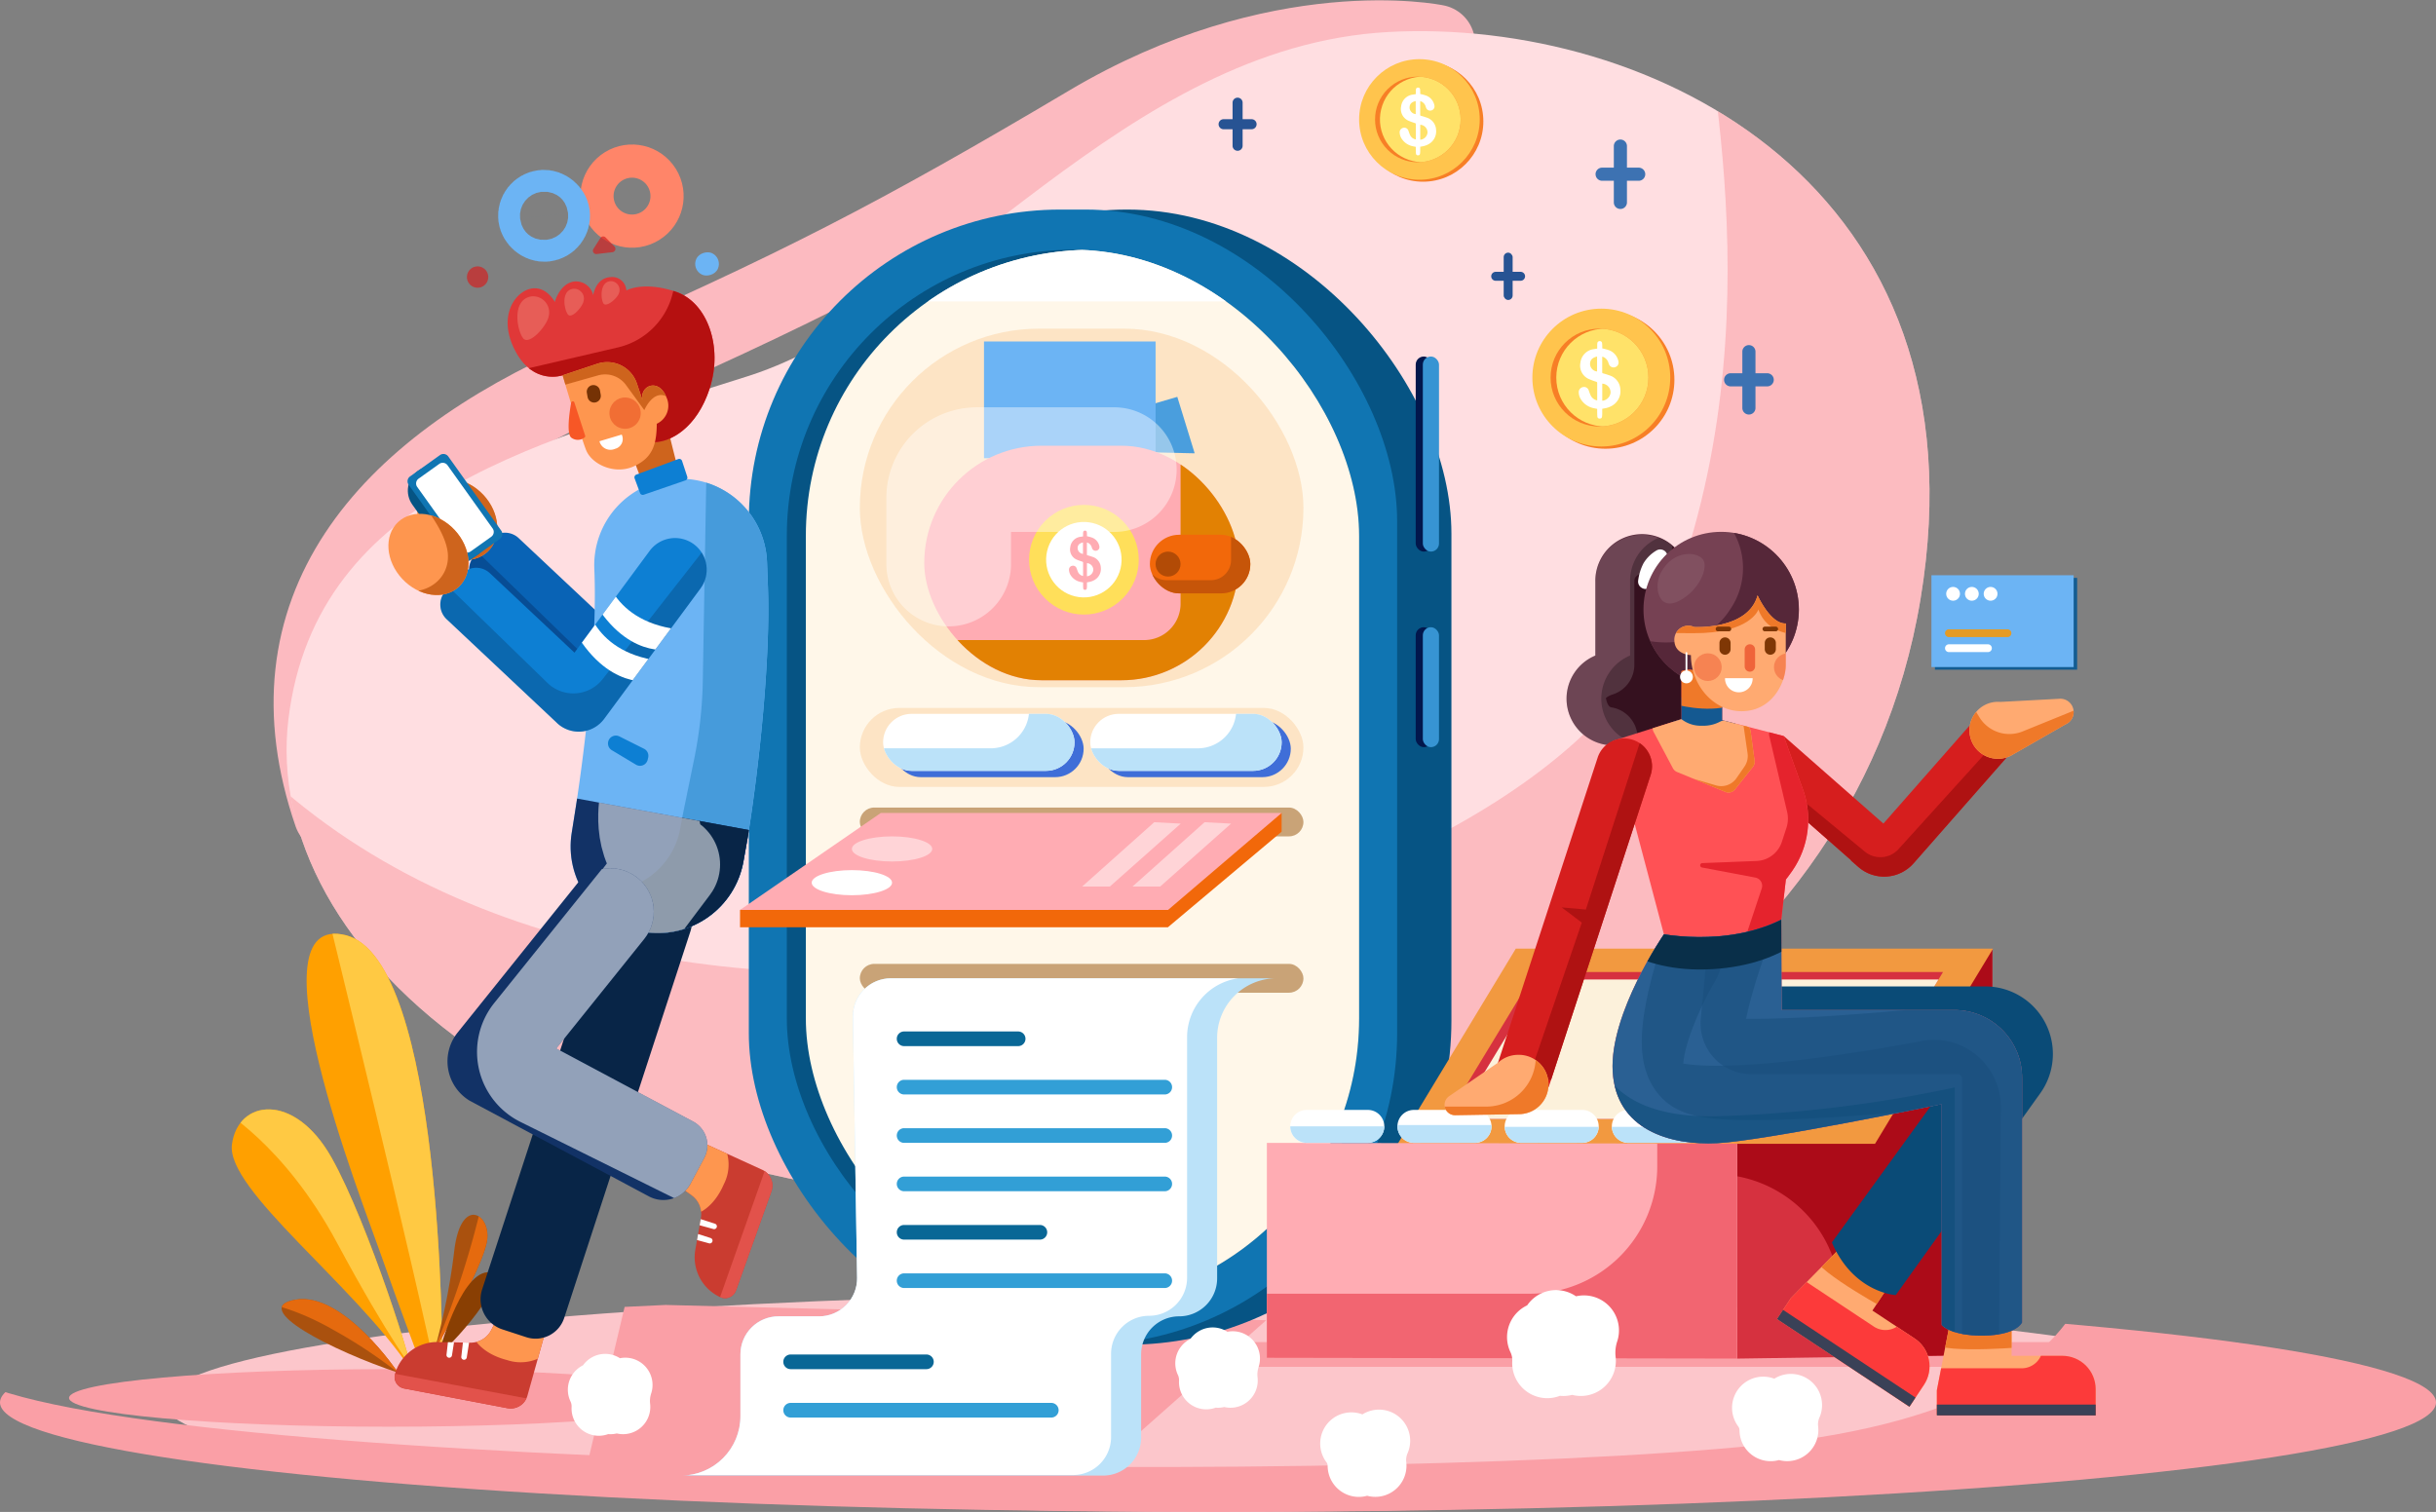 <svg xmlns="http://www.w3.org/2000/svg" width="312.713" height="194.126"><rect width="100%" height="100%" fill="#808080" stroke="none"/><defs><clipPath id="a"><path d="M1004.8 510.886c38.046-.97 93.473-24.884 102.255-78s-34.5-74.652-68.376-72.77-56.669 35.965-81.971 44.125-55.623 14.637-59.176 44.125 33.453 64.402 107.268 62.52z" transform="translate(-897.299 -360.005)" fill="#fcf1db"/></clipPath><clipPath id="b"><ellipse cx="156.356" cy="14.056" rx="156.356" ry="14.056" fill="#fcc6cb"/></clipPath><clipPath id="c"><path d="M947.19 1877.135s.122-50.944-12.378-54.086 1.961 33.747 4.412 40.731 5.637 15.441 5.637 15.441z" transform="translate(-929.788 -1822.859)" fill="#ffa000"/></clipPath><clipPath id="d"><path d="M1136.82 2295.833a84.536 84.536 0 002.549-12.8c.827-7.031 4.641-4.825 4.228-1.426s-6.777 14.226-6.777 14.226z" transform="translate(-1136.82 -2278.405)" fill="#aa510e"/></clipPath><clipPath id="e"><path d="M831.347 2140.9c.951 1.421-5.331-18.643-10.11-27.106s-12.041-7.438-12.776-1.655 15.628 17.919 22.886 28.761z" transform="translate(-808.438 -2107.626)" fill="#ffa000"/></clipPath><clipPath id="f"><path d="M904.207 2424.463s-6.985-10.416-13.143-9.375 4.779 6.588 13.143 9.375z" transform="translate(-889.262 -2415.016)" fill="#aa510e"/></clipPath><clipPath id="g"><rect width="73.468" height="135.434" rx="36.734" fill="#065484"/></clipPath><clipPath id="h"><rect width="73.468" height="135.434" rx="36.734" fill="#fff7e9"/></clipPath><clipPath id="i"><rect width="24.57" height="7.319" rx="3.659" fill="#fff"/></clipPath><clipPath id="j"><path d="M1605.242 1895.08h-41.883a4.879 4.879 0 00-4.878 4.957l.538 33.487a4.879 4.879 0 01-4.879 4.958h-5.218a4.879 4.879 0 00-4.879 4.88v7.934a7.633 7.633 0 01-7.633 7.633h54.19a4.88 4.88 0 004.88-4.88v-10.687a4.879 4.879 0 014.88-4.88 4.879 4.879 0 004.878-4.878v-30.892a7.632 7.632 0 017.633-7.632z" transform="translate(-1536.41 -1895.08)" fill="#bbe2f9"/></clipPath><clipPath id="k"><rect width="40.359" height="30.112" rx="15.056" fill="#ffacb3"/></clipPath><clipPath id="l"><rect width="12.895" height="7.528" rx="3.764" fill="#f2680a"/></clipPath><clipPath id="m"><path d="M3247.36 1872.114l.906-.523 31.889-24.551v52.153l-32.76.482-.035-1.388z" transform="translate(-3247.36 -1847.04)" fill="#d6313f"/></clipPath><clipPath id="n"><path d="M2828.084 1903.822H2775.7l11.449-18.872h52.385z" transform="translate(-2775.7 -1884.95)" fill="#d6313f"/></clipPath><clipPath id="o"><path d="M2546.174 2189.427l-60.364-.1v-27.6l60.364.1z" transform="translate(-2485.81 -2161.72)" fill="#ffacb3"/></clipPath><clipPath id="p"><circle cx="6.282" cy="6.282" r="6.282" fill="#f77f26"/></clipPath><clipPath id="q"><circle cx="5.495" cy="5.495" r="5.495" transform="rotate(-45 9.382 3.886)" fill="#f77f26"/></clipPath><clipPath id="r"><path d="M1263.24 771.387l-.65-.187s-3.693 1.306-6.034-3.056-.19-7.54 1.856-8.042 3.181 1.679 3.181 1.679.627-2.4 2.535-2.63a2.259 2.259 0 012.388 1.762s.317-2.231 2.247-2.319a1.806 1.806 0 012.007 1.717s2.1-1.241 6.286.133 6.116 7.175 4.427 12.407-5.124 6.892-7.032 6.929z" transform="translate(-1255.537 -758.591)" fill="#e03838"/></clipPath><clipPath id="s"><path d="M1344.57 898.138s2.274 7.712 3.01 9.585 3.683 3.2 6.1 2.117 2.959-2.757 2.981-5.48a2.551 2.551 0 001.226-3.429c-.963-2.468-3.406-1.505-3.078.36l-.7-2.1a4.019 4.019 0 00-5.078-2.539z" transform="translate(-1344.57 -896.45)" fill="#fe964f"/></clipPath><clipPath id="t"><path d="M1085.881 2436.16l-1.133 2.271a2.979 2.979 0 01-2.726 1.649l-4.108-.084a5.634 5.634 0 00-5.532 4.086 1.5 1.5 0 001.16 1.882l13.269 2.528a2.228 2.228 0 002.561-1.584l2.427-8.655z" transform="translate(-1072.325 -2436.16)" fill="#ca3c30"/></clipPath><clipPath id="u"><path d="M1225.656 1125.5a4.056 4.056 0 00-5.672.852l-9.652 13.071-10.853-10.2a2.581 2.581 0 00-3.644.113l-2.021 2.15a2.579 2.579 0 00.113 3.644l14.046 13.207a4.034 4.034 0 00.5.437 4.055 4.055 0 005.672-.853l12.367-16.744a4.055 4.055 0 00-.856-5.672z" transform="translate(-1193.115 -1124.71)" fill="#0963b5"/></clipPath><clipPath id="v"><ellipse cx="4.6" cy="5.697" rx="4.6" ry="5.697" transform="rotate(-43.06 7.962 3.141)" fill="#fe964f"/></clipPath><clipPath id="w"><path d="M1380.274 1131.372c1.465-9.156 2.915-22.847 2.569-32.113l-.119-3.186a11.1 11.1 0 00-11.566-10.606 11.1 11.1 0 00-10.6 11.566v.006c.427 9.849-1.273 24.092-2.891 33.817a11.1 11.1 0 009.125 12.768 11.167 11.167 0 0012.907-9.031z" transform="translate(-1357.51 -1085.457)" fill="#6cb4f4"/></clipPath><clipPath id="x"><path d="M1336.985 1600.75l27.811 5.095s-11.933 18.117-19.142 16.758-9.924-12.86-9.924-12.86z" transform="translate(-1335.73 -1600.75)" fill="#123266"/></clipPath><clipPath id="y"><path d="M1178.977 1182.324a4.056 4.056 0 00-5.672.852l-9.651 13.071-10.853-10.2a2.581 2.581 0 00-3.644.113l-2.026 2.146a2.581 2.581 0 00.113 3.644l14.048 13.21a4.084 4.084 0 00.5.437 4.055 4.055 0 005.672-.853l12.365-16.744a4.055 4.055 0 00-.852-5.676z" transform="translate(-1146.433 -1181.531)" fill="#0d7fd3"/></clipPath><clipPath id="z"><path d="M1527.31 2163.849l2.07 1.47a2.977 2.977 0 011.208 2.948l-.713 4.045a5.635 5.635 0 003.184 6.1 1.5 1.5 0 002.038-.855l4.545-12.72a2.226 2.226 0 00-1.172-2.773l-8.177-3.733z" transform="translate(-1527.31 -2158.33)" fill="#ca3c30"/></clipPath><clipPath id="A"><path d="M1189.61 1749.323l-17.576-9.384 11.291-14.062a5.577 5.577 0 00-.857-7.843 5.576 5.576 0 00-7.843.857l-15.289 19.044a5.907 5.907 0 001.6 8.72l22.99 12.274a3.939 3.939 0 005.329-1.619l1.771-3.317a3.453 3.453 0 00-1.416-4.67z" transform="translate(-1158.071 -1716.805)" fill="#123266"/></clipPath><clipPath id="B"><path d="M2533.715 2112.6h-7.843a2.114 2.114 0 01-2.113-2.114 2.113 2.113 0 012.113-2.113h7.843a2.113 2.113 0 012.113 2.109 2.114 2.114 0 01-2.113 2.117z" transform="translate(-2523.76 -2108.37)" fill="#fff"/></clipPath><clipPath id="C"><path d="M2707.39 2112.6h-7.847a2.114 2.114 0 01-2.113-2.114 2.113 2.113 0 012.113-2.113h7.847a2.113 2.113 0 012.113 2.113 2.114 2.114 0 01-2.113 2.114z" transform="translate(-2697.43 -2108.37)" fill="#fff"/></clipPath><clipPath id="D"><path d="M2881.156 2112.6h-7.843a2.114 2.114 0 01-2.113-2.114 2.113 2.113 0 012.113-2.113h7.843a2.114 2.114 0 012.114 2.113 2.115 2.115 0 01-2.114 2.114z" transform="translate(-2871.2 -2108.37)" fill="#fff"/></clipPath><clipPath id="E"><path d="M3054.83 2112.6h-7.847a2.114 2.114 0 01-2.113-2.114 2.113 2.113 0 012.113-2.113h7.847a2.113 2.113 0 012.113 2.113 2.114 2.114 0 01-2.113 2.114z" transform="translate(-3044.87 -2108.37)" fill="#fff"/></clipPath><clipPath id="F"><path d="M2987.124 1191.711v-9.517a5.994 5.994 0 10-11.989 0v9.517a6 6 0 00-3.695 5.536 6 6 0 006 5.995h7.388a5.994 5.994 0 005.994-5.995 6 6 0 00-3.694-5.537z" transform="translate(-2971.44 -1176.2)" fill="#562739"/></clipPath><clipPath id="G"><circle cx="9.974" cy="9.974" r="9.974" fill="#764153"/></clipPath><clipPath id="H"><path d="M3299.547 1484l-11.159 12.7-12.766-11.22-4.142 4.712 12.766 11.22-.023.026.936.822a5.029 5.029 0 007.1-.457l12-13.657z" transform="translate(-3271.48 -1484)" fill="#d61e1e"/></clipPath><clipPath id="I"><path d="M3320.658 2331.9l-6.349 6.456-1.78 2.687 17 11.259 1.865-2.815a4.284 4.284 0 00-1.2-5.941l-5.42-3.59 2.156-3.254z" transform="translate(-3312.53 -2331.9)" fill="#ffaa71"/></clipPath><clipPath id="J"><path d="M3573.255 2450.73l-1.726 8.887v3.223h20.388v-3.375a4.284 4.284 0 00-4.284-4.284h-6.509v-3.9z" transform="translate(-3571.53 -2450.73)" fill="#ffaa71"/></clipPath><clipPath id="K"><path d="M3054.856 1395.161v6.157l-8.829 2.794 6.575 24.833s-7 10.14-6.575 17.616 7.367 9.514 13.435 9.2 28.805-5.018 28.805-5.018v28.357s1.115 1.426 5.4 1.359 4.912-1.672 4.912-1.672v-31.419a8.7 8.7 0 00-8.7-8.7h-22.163l-.052-11.605.593-5.158s.348-.428.833-1.129a11.514 11.514 0 001.355-10.443l-2.466-6.848-7.894-2.038v-3.242s-2.412-4.153-5.229-3.044z" transform="translate(-3046.009 -1394.973)" fill="#ff5155"/></clipPath><clipPath id="L"><path d="M3114.636 1471.683l.026.021.034.03a4.011 4.011 0 002.623.829 4.516 4.516 0 002.3-.512 1.049 1.049 0 01.724-.118l2.376.468a1.054 1.054 0 01.842.894l.507 3.756a1.058 1.058 0 01-.219.8l-2.3 2.894a1.054 1.054 0 01-1.228.317l-6.209-2.558a1.058 1.058 0 01-.53-.481l-2.478-4.668a1.055 1.055 0 01.732-1.531l1.914-.368a1.056 1.056 0 01.886.227z" transform="translate(-3110.982 -1471.433)" fill="#ffaa71"/></clipPath><clipPath id="M"><path d="M2979.183 1800.259l2.419 1.15s9.535 2.684 17.69-1.359c5.262 3.555 41.09 14.443 41.09 14.443l-.09 44.947-26.726 2.652-22.689-21.213s-15.317-7.267-16.363-7.843-7.808-22.736 4.669-32.777z" transform="translate(-2971.749 -1800.05)" fill="#3f76ae"/></clipPath><clipPath id="N"><path d="M2863.392 1551.089l-6.379-2.083a.223.223 0 01-.143-.281l13.058-39.983a3.578 3.578 0 014.515-2.29 3.578 3.578 0 012.291 4.516l-13.058 39.983a.223.223 0 01-.284.139z" transform="translate(-2856.859 -1506.273)" fill="#d61e1e"/></clipPath><clipPath id="O"><path d="M3635.936 1441.966l-7.623.407a3.27 3.27 0 00-.317-.015 3.658 3.658 0 101.655 6.92l.019-.01c.1-.05.192-.1.284-.163l6.711-3.848a1.714 1.714 0 00-.729-3.293z" transform="translate(-3624.337 -1441.963)" fill="#ffaa71"/></clipPath><clipPath id="P"><path d="M3160.511 1278.026v5.371c0 2.139-1.69 5.9-5.675 5.9-3.625 0-6.5-3.382-6.5-7.209 0 0-2.011-.022-2.121-1.79a1.792 1.792 0 012.541-1.812s6.94.4 8.135-4.067c0 .004 1.67 3.717 3.62 3.607z" transform="translate(-3146.213 -1274.42)" fill="#ffaa71"/></clipPath><clipPath id="Q"><path d="M2783.3 2019.136a3.8 3.8 0 00-2.656.993l-6.3 4.319a1.339 1.339 0 00-.581 1.1 1.338 1.338 0 001.36 1.338l8.084-.135a3.81 3.81 0 10.091-7.619z" transform="translate(-2773.76 -2019.135)" fill="#ffaa71"/></clipPath></defs><g transform="translate(-82.374 -61.602)"><path d="M266.729 67.2s-20.14-4.176-44.606 10.354-37.7 21.331-64.123 32.882-41.914 29.621-32.951 55.648" fill="none" stroke="#fcbac0" stroke-linecap="round" stroke-linejoin="round" stroke-width="10"/><path d="M226.663 216.485c38.046-.97 93.473-24.884 102.255-78s-34.5-74.652-68.376-72.77-56.669 35.965-81.971 44.125-55.623 14.637-59.176 44.125 33.453 64.402 107.268 62.52z" fill="#ffdee1"/><g transform="translate(119.163 65.604)" clip-path="url(#a)"><path d="M181.722-7.307c-.279 9.019 10.735 47.675-6.2 85.484S40.364 146.693-8.986 88.839l-5.855 35.886 92.566 60.725s86.463-.079 90.492-8.4 23.474-19.318 33.859-31.9 22.621-44.07 22.621-44.07 4.982-30.321 4.7-42.54 1.255-17.448-6.622-29.613-41.053-36.234-41.053-36.234z" fill="#fa9fa6" opacity=".56"/></g><ellipse cx="135.287" cy="14.056" rx="135.287" ry="14.056" transform="translate(103.443 227.614)" fill="#fcc6cb"/><g transform="translate(82.374 227.614)" clip-path="url(#b)" fill="#fa9fa6"><path d="M267.652-16.969s14.571 30.753-41.7 36.49-216.365 2.81-230.7-9.319l-2.18 13.242 229.271 18.959s99.666-15.335 102.677-16.729 8.264-11.989 7.513-13.522-64.881-29.121-64.881-29.121z"/><path d="M154.986 6.308h128.297v3.177H154.986z"/><path d="M80.276 1.404l-5.071 21.343 65.457.14 21.882-19.39z"/><ellipse cx="41.059" cy="3.696" rx="41.059" ry="3.696" transform="translate(8.865 9.779)"/></g><path d="M139.138 235.765s.122-50.944-12.378-54.086 1.961 33.747 4.412 40.731 5.637 15.441 5.637 15.441z" fill="#ffa000"/><g transform="translate(121.736 181.489)" clip-path="url(#c)"><path d="M2.23-4.444s11.747 47.852 14.7 62.476l9.719.871-12.19-61.156z" fill="#ffc943"/></g><path d="M138.137 235.004a84.536 84.536 0 002.549-12.8c.827-7.031 4.641-4.825 4.228-1.426s-6.777 14.226-6.777 14.226z" fill="#aa510e"/><g transform="translate(138.137 217.576)" clip-path="url(#d)"><path d="M6.213-1.97A113.489 113.489 0 01.168 16.837l1.532.591 7.475-16.4z" fill="#e56a0e"/></g><path d="M138.663 235.533s2.682-10.324 6.281-10.585-3.478 8.471-6.281 10.585z" fill="#893f03"/><path d="M135.032 237.322c.951 1.421-5.331-18.643-10.11-27.106s-12.041-7.438-12.776-1.655 15.628 17.919 22.886 28.761z" fill="#ffa000"/><g transform="translate(112.123 204.047)" clip-path="url(#e)"><path d="M-1.484-.116s8.151 4.5 14.982 17.21 10.074 16.7 10.074 16.7l-.569-8.046s-7.148-16.24-7.889-18.474-2.193-8.382-2.193-8.382S6.509-3.95 5.59-3.858-1.484-.116-1.484-.116z" fill="#ffc943"/></g><path d="M133.471 237.846s-6.985-10.416-13.143-9.375 4.779 6.588 13.143 9.375z" fill="#aa510e"/><g transform="translate(118.526 228.398)" clip-path="url(#f)"><path d="M-2.464.477S1.243.845 6.725 4a62.094 62.094 0 018.217 5.453l1.659.2-6.353-7.367-7.9-4.1z" fill="#e56a0e"/></g><rect width="83.226" height="145.75" rx="41.613" transform="translate(185.47 88.509)" fill="#065484"/><rect width="83.226" height="145.75" rx="40" transform="translate(178.5 88.509)" fill="#1075b2"/><rect width="73.468" height="135.434" rx="36.734" transform="translate(183.379 93.667)" fill="#065484"/><g transform="translate(183.379 93.667)" clip-path="url(#g)"><rect width="73.468" height="135.434" rx="36.734" transform="translate(2.443)" fill="#fff7e9"/><g transform="translate(2.443)" clip-path="url(#h)"><path fill="#fff" d="M-4.818-4.315h80.722V6.636H-4.818z"/><rect width="56.948" height="46.035" rx="23.017" fill="#fcd6a9" transform="translate(6.929 10.131)" opacity=".56"/><rect width="56.948" height="10.142" rx="5.071" fill="#fcd6a9" transform="translate(6.929 58.83)" opacity=".56"/><rect width="56.948" height="3.702" rx="1.851" fill="#a0621f" transform="translate(6.929 71.619)" opacity=".56"/><rect width="56.948" height="3.702" rx="1.851" fill="#a0621f" transform="translate(6.929 91.691)" opacity=".56"/></g></g><rect width="24.57" height="7.319" rx="3.659" transform="translate(196.912 154.066)" fill="#3f6ed8"/><rect width="24.57" height="7.319" rx="3.659" transform="translate(223.504 154.066)" fill="#3f6ed8"/><rect width="24.57" height="7.319" rx="3.659" transform="translate(195.739 153.255)" fill="#fff"/><g transform="translate(195.739 153.255)" clip-path="url(#i)"><path d="M18.749-.506a4.933 4.933 0 01-4.933 4.93h-14.2v5.018H27.3V-.509z" fill="#bbe2f9"/></g><rect width="24.57" height="7.319" rx="3.659" transform="translate(222.331 153.255)" fill="#fff"/><g transform="translate(222.331 153.255)" clip-path="url(#i)"><path d="M18.745-.506a4.933 4.933 0 01-4.933 4.933h-14.2v5.018h27.685V-.506z" fill="#bbe2f9"/></g><path d="M178.697 178.079l-1.324.36v2.219h54.926l14.6-12.268v-2.405z" fill="#f2680a"/><path d="M232.316 178.435h-54.943l18.071-12.454h51.459z" fill="#ffacb3"/><ellipse cx="5.158" cy="1.612" rx="5.158" ry="1.612" transform="translate(186.573 173.321)" fill="#fff"/><ellipse cx="5.158" cy="1.612" rx="5.158" ry="1.612" transform="translate(191.732 168.988)" fill="#fff" opacity=".48"/><path d="M233.948 167.35l-9.1 8.079h-3.555l9.253-8.26zm6.46 0l-9.1 8.079h-3.554l9.253-8.26z" fill="#fff" opacity=".48"/><path d="M238.624 187.21h-41.883a4.879 4.879 0 00-4.878 4.957l.538 33.487a4.879 4.879 0 01-4.879 4.958h-5.218a4.879 4.879 0 00-4.879 4.88v7.934a7.633 7.633 0 01-7.633 7.633h54.19a4.88 4.88 0 004.88-4.88v-10.687a4.879 4.879 0 014.88-4.88 4.879 4.879 0 004.878-4.878v-30.892a7.632 7.632 0 017.633-7.632z" fill="#bbe2f9"/><g transform="translate(169.792 187.21)" clip-path="url(#j)"><path d="M64.971-.07H23.088a4.879 4.879 0 00-4.878 4.957l.538 33.487a4.879 4.879 0 01-4.879 4.957H8.651a4.879 4.879 0 00-4.879 4.88v7.934a7.633 7.633 0 01-7.633 7.633h54.194a4.88 4.88 0 004.88-4.88V48.211a4.879 4.879 0 014.88-4.88 4.878 4.878 0 004.878-4.879V7.561a7.632 7.632 0 017.633-7.632z" fill="#fff"/></g><path d="M213.076 195.918h-14.641a.941.941 0 01-.941-.941.941.941 0 01.941-.941h14.641a.941.941 0 01.941.941.941.941 0 01-.941.941z" fill="#096796"/><path d="M231.898 202.125h-33.461a.941.941 0 01-.941-.941.941.941 0 01.941-.941h33.458a.941.941 0 01.941.941.941.941 0 01-.938.941zm0 6.214h-33.461a.941.941 0 01-.941-.941.94.94 0 01.941-.943h33.458a.94.94 0 01.941.94.941.941 0 01-.938.944zm0 6.211h-33.461a.941.941 0 01-.941-.941.94.94 0 01.941-.94h33.458a.94.94 0 01.941.94.941.941 0 01-.938.941z" fill="#329fd6"/><path d="M215.865 220.762h-17.428a.941.941 0 01-.941-.941.94.94 0 01.941-.94h17.428a.939.939 0 01.94.94.94.94 0 01-.94.941z" fill="#096796"/><path d="M231.898 226.975h-33.461a.941.941 0 01-.941-.941.94.94 0 01.941-.94h33.458a.94.94 0 01.941.94.941.941 0 01-.938.941z" fill="#329fd6"/><path d="M201.298 237.393H183.87a.941.941 0 01-.941-.941.941.941 0 01.941-.941h17.428a.941.941 0 01.941.941.941.941 0 01-.941.941z" fill="#096796"/><path d="M217.329 243.608h-33.457a.941.941 0 01-.941-.941.941.941 0 01.941-.941h33.457a.941.941 0 01.941.941.941.941 0 01-.941.941z" fill="#329fd6"/><path d="M210.642 119.247l22.863-6.692 2.231 7.249z" fill="#4a9edd"/><path fill="#6cb4f4" d="M208.691 105.447h22.027v14.987h-22.027z"/><rect width="40.359" height="30.112" rx="15.056" transform="translate(201.023 118.83)" fill="#ffacb3"/><g transform="translate(201.023 118.83)" clip-path="url(#k)"><path d="M32.903-2.467v22.746a4.674 4.674 0 01-4.674 4.674H-1.752v7.526h45.587V-2.467z" fill="#e28103"/></g><rect width="12.895" height="7.528" rx="3.764" transform="translate(229.984 130.261)" fill="#f2680a"/><g transform="translate(229.984 130.261)" clip-path="url(#l)"><path d="M-.45-.527v3.768a2.59 2.59 0 002.59 2.591h5.692a2.59 2.59 0 002.59-2.591V-.527h3.025v8.961H-1.984V-.627z" fill="#c65509"/></g><circle cx="1.603" cy="1.603" r="1.603" transform="translate(230.716 132.423)" fill="#b24b06"/><circle cx="7.04" cy="7.04" r="7.04" transform="rotate(-45 266.89 -188.643)" fill="#ffdf5a"/><circle cx="4.844" cy="4.844" r="4.844" transform="rotate(-76.72 194.431 -67.725)" fill="#fff"/><path d="M225.42 121.898h-17.635a3.624 3.624 0 00-3.625 3.625v8.5" fill="none" stroke="#fff" stroke-linecap="round" stroke-linejoin="round" stroke-width="16" opacity=".42"/><path d="M221.907 131.257c0 .046-.005.079-.005.109v1.412a.108.108 0 00.1.127c.195.053.388.113.578.18a1.514 1.514 0 011.109 1.392 1.635 1.635 0 01-.888 1.634 2.1 2.1 0 01-.428.17c-.146.043-.3.063-.464.095v.467a2.421 2.421 0 01-.019.285c-.021.151-.084.206-.222.207a.205.205 0 01-.238-.2c-.016-.168-.013-.337-.017-.506v-.246c-.118-.023-.23-.04-.34-.066a1.946 1.946 0 01-1.227-.814 1.38 1.38 0 01-.246-.765.5.5 0 01.411-.49.477.477 0 01.569.317c.057.158.111.317.179.475a.891.891 0 00.653.513v-1.7a.121.121 0 00-.1-.136c-.223-.073-.447-.146-.661-.238a1.427 1.427 0 01-.884-1.627 1.509 1.509 0 011.341-1.332c.1-.018.2-.031.3-.047v-.353a1.2 1.2 0 01.018-.2.214.214 0 01.225-.186.208.208 0 01.238.184 2.681 2.681 0 01.02.34v.192a5.1 5.1 0 01.669.183 1.467 1.467 0 01.927 1.134.468.468 0 01-.336.527.481.481 0 01-.589-.26c-.03-.066-.048-.139-.072-.208a.877.877 0 00-.601-.569zm0 4.332a.89.89 0 00.814-.792.859.859 0 00-.814-.89zm-.509-4.341c-.491.119-.7.358-.686.775a.764.764 0 00.686.693z" fill="#ffacb3"/><rect width="2.076" height="25.046" rx="1.038" transform="translate(264.111 107.377)" fill="#02174c"/><rect width="2.076" height="15.398" rx="1.038" transform="translate(264.111 142.135)" fill="#02174c"/><rect width="2.076" height="25.046" rx="1.038" transform="translate(265.025 107.377)" fill="#3794d3"/><rect width="2.076" height="15.398" rx="1.038" transform="translate(265.025 142.135)" fill="#3794d3"/><path d="M305.331 208.478l.906-.523 31.889-24.551v52.153l-32.76.482-.035-1.388z" fill="#d6313f"/><g transform="translate(305.331 183.404)" clip-path="url(#m)"><path d="M-2.902 28.957a16.2 16.2 0 0116.206 16.206v9.829l15.582 4.391 18.4-1.464L37.354-2.2s-16.855.292-17.106.564-22.419 22.34-22.419 22.34z" fill="#ac0b18"/></g><path d="M323.07 208.464H261.8l15.161-25.065h61.269z" fill="#f29940"/><path d="M320.351 205.28h-52.384l11.449-18.872h52.385z" fill="#d6313f"/><g transform="translate(267.966 186.407)" clip-path="url(#n)"><path d="M53.134 19.83H.75L12.198.958H64.58z" fill="#fcf1db"/></g><path d="M305.366 236.04l-60.364-.1v-27.6l60.364.1z" fill="#ffacb3"/><g transform="translate(245.002 208.333)" clip-path="url(#o)"><path d="M50.116-5.3v8.318a16.357 16.357 0 01-16.355 16.355H-7.074V34.08H67.47v-40.5z" fill="#f26571"/></g><circle cx="8.849" cy="8.849" r="8.849" transform="translate(279.621 101.519)" fill="#f77f26"/><circle cx="8.849" cy="8.849" r="8.849" transform="translate(279.088 101.232)" fill="#ffc44d"/><circle cx="6.282" cy="6.282" r="6.282" transform="translate(281.425 103.799)" fill="#f77f26"/><g transform="translate(281.425 103.799)" clip-path="url(#p)"><circle cx="6.282" cy="6.282" r="6.282" transform="translate(.732)" fill="#ffe269"/></g><path d="M288.059 107.39c0 .059-.007.1-.007.143v1.845a.141.141 0 00.125.167q.383.1.757.238a1.977 1.977 0 011.448 1.822 2.141 2.141 0 01-1.161 2.139 2.739 2.739 0 01-.56.223c-.192.057-.4.079-.607.124v.61a3.125 3.125 0 01-.024.373c-.027.2-.11.269-.29.27a.273.273 0 01-.312-.265c-.021-.219-.019-.44-.023-.661v-.322c-.155-.029-.3-.052-.445-.086a2.546 2.546 0 01-1.6-1.066 1.793 1.793 0 01-.323-1 .66.66 0 01.538-.64.623.623 0 01.745.416c.074.208.144.417.234.619a1.163 1.163 0 00.854.671v-2.22a.156.156 0 00-.133-.177 8.455 8.455 0 01-.865-.317 1.875 1.875 0 01-1.156-2.127 1.972 1.972 0 011.754-1.743c.128-.024.255-.04.4-.063v-.461a1.423 1.423 0 01.024-.257.277.277 0 01.293-.243.273.273 0 01.308.238 3.558 3.558 0 01.025.444v.25a6.677 6.677 0 01.875.238 1.919 1.919 0 011.212 1.482.614.614 0 01-.44.69.627.627 0 01-.771-.341 2.863 2.863 0 01-.1-.271 1.145 1.145 0 00-.772-.742zm0 5.664a1.164 1.164 0 001.065-1.03 1.124 1.124 0 00-1.065-1.164zm-.666-5.677c-.643.158-.915.468-.9 1.013a1 1 0 00.9.907z" fill="#fff"/><circle cx="7.741" cy="7.741" r="7.741" transform="translate(257.312 69.449)" fill="#f77f26"/><circle cx="7.741" cy="7.741" r="7.741" transform="translate(256.846 69.198)" fill="#ffc44d"/><circle cx="5.495" cy="5.495" r="5.495" transform="rotate(-45 221.181 -271.292)" fill="#f77f26"/><g transform="translate(256.615 69.167)" clip-path="url(#q)"><circle cx="5.495" cy="5.495" r="5.495" transform="rotate(-76.72 8.384 4.796)" fill="#ffe269"/></g><path d="M264.694 74.586c0 .052-.006.088-.006.125v1.614a.122.122 0 00.022.1.124.124 0 00.087.049c.223.06.445.128.661.205a1.729 1.729 0 011.268 1.592 1.871 1.871 0 01-1.016 1.87 2.331 2.331 0 01-.49.195c-.167.05-.343.072-.531.109v.534a2.806 2.806 0 01-.021.326c-.024.172-.1.238-.254.238a.237.237 0 01-.273-.231c-.019-.192-.016-.386-.021-.579v-.282c-.135-.025-.263-.044-.389-.074a2.223 2.223 0 01-1.4-.932 1.573 1.573 0 01-.282-.871.577.577 0 01.471-.56.541.541 0 01.651.364c.066.181.127.365.205.542a1.018 1.018 0 00.747.587V77.56a.137.137 0 00-.116-.158c-.255-.083-.512-.166-.757-.274a1.638 1.638 0 01-1.012-1.861 1.721 1.721 0 011.535-1.523c.111-.021.224-.035.348-.055v-.4a1.287 1.287 0 01.021-.225.244.244 0 01.257-.213.239.239 0 01.271.211 3.223 3.223 0 01.022.388v.219a5.792 5.792 0 01.766.209 1.68 1.68 0 011.061 1.3.538.538 0 01-.386.6.548.548 0 01-.674-.3c-.035-.075-.055-.158-.083-.238a1 1 0 00-.682-.654zm0 4.954a1.017 1.017 0 00.931-.9.983.983 0 00-.931-1.019zm-.585-4.965c-.562.136-.8.41-.785.886a.877.877 0 00.785.792z" fill="#fff"/><path d="M306.884 114.826a.843.843 0 01-.843-.843v-7.229a.843.843 0 01.843-.843.843.843 0 01.843.843v7.229a.843.843 0 01-.843.843z" fill="#3d72b2"/><path d="M303.698 110.368a.844.844 0 01.843-.843h4.692a.843.843 0 01.843.843.843.843 0 01-.843.843h-4.692a.843.843 0 01-.843-.843zm-13.313-21.935a.843.843 0 01-.842-.843v-7.229a.842.842 0 01.842-.843.843.843 0 01.843.843v7.229a.843.843 0 01-.843.843z" fill="#3d72b2"/><path d="M287.197 83.97a.843.843 0 01.843-.843h4.692a.843.843 0 01.846.843.842.842 0 01-.843.842h-4.688a.842.842 0 01-.846-.842z" fill="#3d72b2"/><rect width="1.149" height="6.077" rx=".574" transform="translate(275.405 94.039)" fill="#275393"/><path d="M273.806 97.077a.573.573 0 01.574-.574h3.195a.574.574 0 01.575.574.575.575 0 01-.575.574h-3.2a.574.574 0 01-.569-.574zm-32.56-16.115a.645.645 0 01-.645-.645v-5.531a.645.645 0 01.645-.644.644.644 0 01.645.644v5.531a.644.644 0 01-.645.645z" fill="#275393"/><path d="M238.806 77.551a.645.645 0 01.645-.645h3.589a.645.645 0 01.645.645.644.644 0 01-.645.645h-3.589a.644.644 0 01-.645-.645z" fill="#275393"/><circle cx="2.13" cy="2.13" r="2.13" transform="matrix(.85 -.526 .526 .85 160.577 86.092)" fill="none" stroke="#ff8569" stroke-miterlimit="10" stroke-width="9"/><circle cx="1.373" cy="1.373" r="1.373" transform="rotate(-83.97 125.756 -29.793)" fill="#d61e1e" opacity=".67"/><path d="M159.443 92.164l-.89 1.4a.428.428 0 00.412.655l2.033-.238a.429.429 0 00.258-.726l-1.144-1.168a.428.428 0 00-.668.074z" fill="#d61e1e" opacity=".67"/><rect width="2.804" height="2.804" rx="1.402" transform="rotate(-6.6 839.112 -1262.46)" fill="none" stroke="#6cb4f4" stroke-miterlimit="10" stroke-width="9"/><rect width="3.044" height="3.044" rx="1.522" transform="rotate(-64.32 162.054 -87.968)" fill="#6cb4f4"/><path d="M168.219 117.095c-.005.07 1.286 5.1 1.286 5.1l-4.45 1.938-1.505-3.975z" fill="#ce641d"/><path d="M155.245 109.976l-.65-.187s-3.693 1.306-6.034-3.056-.19-7.54 1.856-8.042 3.181 1.679 3.181 1.679.627-2.4 2.535-2.63a2.259 2.259 0 012.388 1.762s.317-2.231 2.247-2.319a1.806 1.806 0 012.007 1.717s2.1-1.241 6.286.133 6.116 7.175 4.427 12.407-5.124 6.892-7.032 6.929z" fill="#e03838"/><g transform="translate(147.542 97.179)" clip-path="url(#r)"><path d="M21.462-1.56v1.394a9.441 9.441 0 01-7.3 9.194L.6 12.189l7.474 16.415 19.766-2.953s3.625-8.914 3.12-11.686-1.447-7.214-2.649-9.409-6.849-6.116-6.849-6.116z" fill="#b51010"/><path d="M2.997 2.486a2.06 2.06 0 012.274 2.535c-.226 1.254-2.5 3.8-3.278 2.838S.461 2.951 2.997 2.486zm5.357-.977a1.263 1.263 0 011.4 1.553c-.139.767-1.534 2.332-2.011 1.743s-.94-3.008.611-3.296zm4.882-.988a1.133 1.133 0 011.052 1.547c-.215.665-1.645 1.888-2 1.3s-.47-2.781.948-2.847z" fill="#ffd9c0" opacity=".23"/></g><path d="M154.595 109.788s2.274 7.712 3.01 9.585 3.683 3.2 6.1 2.117 2.959-2.757 2.981-5.48a2.551 2.551 0 001.226-3.429c-.963-2.468-3.406-1.505-3.078.36l-.7-2.1a4.019 4.019 0 00-5.078-2.539z" fill="#fe964f"/><g transform="translate(154.595 108.1)" clip-path="url(#s)"><circle cx="2.008" cy="2.008" r="2.008" fill="#e54d1f" transform="translate(6.013 4.538)" opacity=".54"/><path d="M-.387 3.097l4.951-1.4a3.311 3.311 0 013.575 1.238L10.49 6.16s1.21-2.869 3.079-1.626 0-.151 0-.151l-1.79-3.136-9.916-4.183-2.945 3.974z" fill="#ce641d"/></g><path d="M146.584 230.074l-1.133 2.271a2.979 2.979 0 01-2.726 1.649l-4.108-.084a5.634 5.634 0 00-5.532 4.086 1.5 1.5 0 001.16 1.882l13.269 2.528a2.228 2.228 0 002.561-1.584l2.427-8.655z" fill="#ca3c30"/><g transform="translate(133.028 230.073)" clip-path="url(#t)"><path d="M18.125 11.297L-.86 7.748l-.282 2.484 18.7 3.193z" fill="#e2524b"/><path d="M19.771 5.113a5.513 5.513 0 01-5.308 1.049c-3.457-.881-4.338-2.931-4.338-2.931l3.192-6.213 5.545 1.146 2.672 3.109z" fill="#fe964f"/><path d="M9.609 3.62l-.344 2.194a.354.354 0 01-.4.3.354.354 0 01-.3-.391l.25-2.2a.355.355 0 01.373-.317l.094.006a.354.354 0 01.329.412zM7.71 3.353l-.345 2.2a.354.354 0 01-.4.3.354.354 0 01-.3-.391l.25-2.2a.355.355 0 01.373-.317l.094.006a.355.355 0 01.33.412z" fill="#fff"/></g><path d="M149.933 233.291l-3.057-1a4.076 4.076 0 01-2.609-5.139l16.114-49.36a5.577 5.577 0 017.031-3.57 5.576 5.576 0 013.57 7.031l-16.18 49.563a3.861 3.861 0 01-4.869 2.475z" fill="#082547"/><path d="M175.138 126.972a4.056 4.056 0 00-5.672.852l-9.652 13.071-10.853-10.2a2.581 2.581 0 00-3.644.113l-2.021 2.15a2.579 2.579 0 00.113 3.644l14.046 13.207a4.034 4.034 0 00.5.437 4.055 4.055 0 005.672-.853l12.367-16.744a4.055 4.055 0 00-.856-5.672z" fill="#0963b5"/><g transform="translate(142.597 126.183)" clip-path="url(#u)"><path d="M-.343 4.905l14.084 13.692a4.774 4.774 0 007.087-.482L33.986 1.297l2.4 2.324-15.966 23.42h-5.224L-1.811 8.852z" fill="#06204f" opacity=".31"/><path d="M20.919 3.691s.7 7.353 10.421 8.12l-1.778 2.472s-5.82 1.426-10.351-7.005z" fill="#fff"/><path d="M18.582 7.733s.7 7.354 10.42 8.121l-1.778 2.474s-5.82 1.426-10.351-7.005z" fill="#fff"/></g><ellipse cx="4.6" cy="5.697" rx="4.6" ry="5.697" transform="rotate(-43.06 228.201 -105.964)" fill="#fe964f"/><g transform="translate(133.817 120.983)" clip-path="url(#v)"><path d="M6.371.681s3.211 3.7 3.379 6.623-2.341 5.174-5.844 4.7l.261 2.931 7.843.659s3.377.608 3.241-4.371a25.382 25.382 0 00-1.2-7.737z" fill="#ce641d"/></g><path d="M178.383 168.988c1.465-9.156 2.915-22.847 2.569-32.113l-.119-3.186a11.1 11.1 0 00-11.566-10.606 11.1 11.1 0 00-10.6 11.566v.006c.427 9.849-1.273 24.092-2.891 33.817a11.1 11.1 0 009.125 12.768 11.167 11.167 0 0012.907-9.031z" fill="#6cb4f4"/><g transform="translate(155.62 123.073)" clip-path="url(#w)"><path d="M17.467-2.639l-.493 28.587a54.711 54.711 0 01-1.1 10l-4.966 24.289s16.851-.418 16.851-.976S32.22.625 32.22-.239s-14.753-2.4-14.753-2.4z" fill="#469bdb"/><path d="M6.27 33.082l3.16 1.584a1.01 1.01 0 01.532 1.131l-.064.277a1.01 1.01 0 01-1.505.634l-3.1-1.858a1.009 1.009 0 01-.475-1.037 1.01 1.01 0 011.448-.732z" fill="#0d7fd3"/><path d="M-.47 40.821l27.811 5.095S15.408 64.033 8.199 62.674s-9.924-12.86-9.924-12.86z" fill="#123266"/><g transform="translate(-1.725 40.821)" clip-path="url(#x)"><path d="M16.205 1.938l-.406 2.182A9.755 9.755 0 014.61 11.955l-5.027-.837 4.461 7.526 12.932 3.941s6.273-1.534 6.831-3.834 2.126-15.892 2.126-15.892z" fill="#082547"/><path d="M11.977.495s-1.255 5.539 2.44 8.206l-6.622 8.8" fill="none" stroke="#fff" stroke-linecap="round" stroke-linejoin="round" stroke-width="13" opacity=".54"/></g></g><path d="M156.106 113.279a.213.213 0 00-.413.029c-.238 1.347-.593 3.936 0 4.473a1.393 1.393 0 001.71 0 .212.212 0 00.088-.246z" fill="#f75726"/><path d="M158.793 113.274a.856.856 0 01-.991-.7l-.092-.528a.856.856 0 01.695-.991.856.856 0 01.991.7l.093.528a.857.857 0 01-.696.991z" fill="#753205"/><path d="M159.327 118.255l2.857-.856a1.3 1.3 0 01-.86 1.832 1.453 1.453 0 01-1.997-.976z" fill="#fff"/><path d="M171.443 131.477a4.056 4.056 0 00-5.672.852L156.12 145.4l-10.853-10.2a2.581 2.581 0 00-3.644.113l-2.026 2.146a2.581 2.581 0 00.113 3.644l14.048 13.21a4.084 4.084 0 00.5.437 4.055 4.055 0 005.672-.853l12.365-16.744a4.055 4.055 0 00-.852-5.676z" fill="#0d7fd3"/><g transform="translate(138.899 130.684)" clip-path="url(#y)"><path d="M-.339 4.905L13.75 18.597a4.773 4.773 0 007.086-.482L33.994 1.298l2.4 2.323-15.966 23.42h-5.224L-1.804 8.852z" fill="#083460" opacity=".31"/><path d="M20.92 3.691s.7 7.354 10.421 8.121l-1.778 2.474s-5.82 1.426-10.351-7.005z" fill="#fff"/><path d="M18.582 7.733s.7 7.354 10.421 8.121l-1.778 2.475s-5.82 1.426-10.351-7.005z" fill="#fff"/></g><rect width="6.249" height="13.23" rx="3.124" transform="rotate(-35.52 260.102 -146.463)" fill="#065484"/><path d="M146.541 130.8l-3.844 2.744a.763.763 0 01-1.065-.178l-6.8-9.525a.764.764 0 01.177-1.065l3.844-2.744a.764.764 0 011.065.177l6.8 9.526a.764.764 0 01-.177 1.065z" fill="#1075b2"/><path d="M145.439 130.516l-2.652 1.893a.764.764 0 01-1.065-.178l-5.789-8.107a.764.764 0 01.177-1.065l2.652-1.893a.764.764 0 011.065.177l5.789 8.11a.764.764 0 01-.177 1.063z" fill="#fff"/><ellipse cx="4.6" cy="5.697" rx="4.6" ry="5.697" transform="rotate(-43.06 232.059 -99.032)" fill="#fe964f"/><g transform="translate(130.123 125.484)" clip-path="url(#v)"><path d="M6.37.682s3.211 3.7 3.379 6.623-2.342 5.174-5.844 4.7l.261 2.931 7.843.659s3.377.608 3.241-4.371a25.344 25.344 0 00-1.2-7.736z" fill="#ce641d"/></g><path d="M169.071 213.583l2.07 1.47a2.977 2.977 0 011.208 2.948l-.713 4.045a5.635 5.635 0 003.184 6.1 1.5 1.5 0 002.038-.855l4.545-12.72a2.226 2.226 0 00-1.172-2.773l-8.177-3.733z" fill="#ca3c30"/><g transform="translate(169.071 208.064)" clip-path="url(#z)"><path d="M11.867 2.749L5.43 20.959l2.412.662 6.04-17.984z" fill="#e2524b"/><path d="M6.012.169a5.508 5.508 0 01.218 5.4c-1.4 3.276-3.565 3.833-3.565 3.833L-2.981 5.29l1.986-5.3 3.486-2.161z" fill="#fe964f"/><path d="M2.969 9.978l2.115.679a.354.354 0 01.23.444.353.353 0 01-.432.238l-2.139-.587a.354.354 0 01-.252-.417l.02-.092a.354.354 0 01.458-.265zm-.559 1.835l2.115.679a.354.354 0 01.23.444.353.353 0 01-.432.238l-2.139-.587a.354.354 0 01-.253-.418l.02-.092a.355.355 0 01.458-.265z" fill="#fff"/></g><path d="M171.36 205.606l-17.576-9.384 11.291-14.062a5.577 5.577 0 00-.857-7.843 5.576 5.576 0 00-7.843.857l-15.289 19.044a5.907 5.907 0 001.6 8.72l22.99 12.274a3.939 3.939 0 005.329-1.619l1.771-3.317a3.453 3.453 0 00-1.416-4.67z" fill="#123266"/><g transform="translate(139.821 173.087)" clip-path="url(#A)"><path d="M26.358 2.341L11.069 21.364a3.53 3.53 0 001.183 5.374l22.841 11.328" fill="none" stroke="#fff" stroke-linecap="round" stroke-linejoin="round" stroke-width="13" opacity=".54"/></g><path d="M164.064 122.536l5.377-1.992a.378.378 0 01.49.238l.666 2.026a.378.378 0 01-.238.475l-5.349 1.841a.377.377 0 01-.475-.225l-.695-1.876a.378.378 0 01.223-.486z" fill="#0d7fd3"/><path d="M257.964 208.336h-7.843a2.114 2.114 0 01-2.113-2.114 2.113 2.113 0 012.113-2.113h7.843a2.113 2.113 0 012.113 2.109 2.114 2.114 0 01-2.113 2.117z" fill="#fff"/><g transform="translate(248.008 204.106)" clip-path="url(#B)"><path fill="#bbe2f9" d="M-1.294 2.113h14.377v4.091H-1.294z"/></g><path d="M271.726 208.336h-7.847a2.114 2.114 0 01-2.113-2.114 2.113 2.113 0 012.113-2.113h7.847a2.113 2.113 0 012.113 2.113 2.114 2.114 0 01-2.113 2.114z" fill="#fff"/><g transform="translate(261.766 204.106)" clip-path="url(#C)"><path fill="#bbe2f9" d="M-1.128 1.947h14.377v4.091H-1.128z"/></g><path d="M285.488 208.336h-7.843a2.114 2.114 0 01-2.113-2.114 2.113 2.113 0 012.113-2.113h7.843a2.114 2.114 0 012.114 2.113 2.115 2.115 0 01-2.114 2.114z" fill="#fff"/><g transform="translate(275.532 204.106)" clip-path="url(#D)"><path fill="#bbe2f9" d="M-1.176 2.181h14.377v4.091H-1.176z"/></g><path d="M299.25 208.336h-7.847a2.114 2.114 0 01-2.113-2.114 2.113 2.113 0 012.113-2.113h7.847a2.113 2.113 0 012.113 2.113 2.114 2.114 0 01-2.113 2.114z" fill="#fff"/><g transform="translate(289.29 204.106)" clip-path="url(#E)"><path fill="#bbe2f9" d="M-1.146 2.181h14.377v4.091H-1.146z"/></g><path d="M299.157 145.773v-9.517a5.995 5.995 0 10-11.989 0v9.517a6 6 0 00-3.695 5.536 6 6 0 006 5.995h7.388a5.994 5.994 0 005.994-5.995 6 6 0 00-3.694-5.537z" fill="#562739"/><g transform="translate(283.473 130.261)" clip-path="url(#F)"><path d="M20.147 15.511V5.994a5.995 5.995 0 10-11.989 0v9.517a6 6 0 00-3.694 5.536 5.994 5.994 0 005.995 5.995h7.388a5.994 5.994 0 005.994-5.995 6 6 0 00-3.695-5.537z" fill="#35111f"/><path d="M9.689.697s-4.984.837-4.984 5.3v10.7S.348 17.876 1.15 21.855s3.974 4.252 3.974 4.252" fill="none" stroke="#fff" stroke-linecap="round" stroke-linejoin="round" stroke-width="8" opacity=".14"/></g><path d="M295.933 132.251a.927.927 0 00-.915.03 4.694 4.694 0 00-1.664 1.64 6.642 6.642 0 00-.688 2.228.921.921 0 00.415.9l.04.025a.924.924 0 001.3-.31l1.884-3.229a.924.924 0 00-.371-1.283z" fill="#fff"/><circle cx="9.974" cy="9.974" r="9.974" transform="translate(293.35 129.887)" fill="#764153"/><g transform="translate(293.35 129.887)" clip-path="url(#G)"><path d="M11.115-.671a9.352 9.352 0 010 10.644C7.381 15.83.137 13.897.137 13.897l-.326 6.049 7.5 3.089 10.949.668 4.757-13.521-.162-5.274-5.586-3.787z" fill="#562739"/><path d="M2.263 5.173C3.907 2.225 6.899 2.559 7.63 3.535s-.383 3.939-3.067 5.332-3.311-1.882-2.3-3.694z" fill="#fff" opacity=".08"/></g><path d="M335.308 154.645l-11.159 12.7-12.766-11.22-4.142 4.712 12.766 11.22-.023.026.936.822a5.029 5.029 0 007.1-.457l12-13.657z" fill="#d61e1e"/><g transform="translate(307.241 154.645)" clip-path="url(#H)"><path d="M.376 4.622l14.152 11.681a3.131 3.131 0 004.313-.317L32.204 1.233l2.3 1.813-14.457 18.227-9.9-.767-6.38-8.5L.379 4.625" fill="#af1212"/></g><path d="M318.622 221.814l-6.349 6.456-1.78 2.687 17 11.259 1.865-2.815a4.284 4.284 0 00-1.2-5.941l-5.42-3.59 2.156-3.254z" fill="#ffaa71"/><g transform="translate(310.493 221.814)" clip-path="url(#I)"><path d="M2.954 3.836l9.465 6.27a2.709 2.709 0 003.755-.763l7.589 6.337-5.075 5.483-12.279-4.561-9.167-10.964z" fill="#fc3a3a"/><path fill="#3a4157" d="M.002 7.457l20.599 13.644-1.704 2.572L-1.702 10.03z"/><path d="M5.391.695c-3.237.657 8.092 6.907 8.092 6.907l2.442-4.444-8.443-4.674z" fill="#ef7929"/></g><path d="M310.308 188.255h26.918a8.671 8.671 0 017 13.8l-18.491 25.831s-5.42-.281-8.2-6.764l16.616-22.93h-25.3z" fill="#0a4b77"/><path d="M332.736 231.228l-1.726 8.887v3.223h20.388v-3.375a4.284 4.284 0 00-4.284-4.284h-6.509v-3.9z" fill="#ffaa71"/><g transform="translate(331.011 231.228)" clip-path="url(#J)"><path d="M-.47 6.054h11.356a2.709 2.709 0 002.709-2.709l9.828 1.095-1.2 7.375-12.754 2.979-13.7-4.078z" fill="#fc3a3a"/><path fill="#3a4157" d="M-.94 10.717h24.708v3.085H-.94z"/><path d="M-.174 2.091c-2.335 2.335 10.56 1.29 10.56 1.29l-.418-5.053-9.619.767z" fill="#ef7929"/></g><path d="M298.227 147.78v6.157l-8.829 2.794 6.575 24.833s-7 10.14-6.575 17.616 7.367 9.514 13.435 9.2 28.805-5.018 28.805-5.018v28.357s1.115 1.426 5.4 1.359 4.912-1.672 4.912-1.672v-31.419a8.7 8.7 0 00-8.7-8.7h-22.163l-.052-11.605.593-5.158s.348-.428.833-1.129a11.514 11.514 0 001.355-10.443l-2.466-6.848-7.894-2.038v-3.242s-2.412-4.153-5.229-3.044z" fill="#ff5155"/><g transform="translate(289.38 147.592)" clip-path="url(#K)"><path d="M20.121 8.507l2.289 9.737a3.8 3.8 0 01-.086 2.049l-.59 1.805a3.565 3.565 0 01-3.248 2.456l-6.965.274a.285.285 0 00-.041.565l6.849 1.292a1.076 1.076 0 01.821 1.4l-1.767 5.308a1.076 1.076 0 00.9 1.409l8.818.957a1.074 1.074 0 001.16-.81c.7-2.811 2.762-11.211 2.806-12.211.045-1.05-4.219-11.834-5.3-14.541a1.075 1.075 0 00-.9-.672l-3.608-.327a1.074 1.074 0 00-1.144 1.312z" fill="#e5232d"/><path d="M7.935 3.464l8.277.883-.6 3.253H8.127l-.86-1.812z" fill="#145991"/><path d="M7.936 4.417s4.06 1.179 7.255.2l.04-3.531-7.72-2.59z" fill="#ef7929"/><path d="M8.801 6.307l.026.021.034.03a4.011 4.011 0 002.623.829 4.516 4.516 0 002.3-.512 1.049 1.049 0 01.724-.118l2.376.468a1.054 1.054 0 01.842.894l.507 3.756a1.058 1.058 0 01-.219.8l-2.3 2.894a1.054 1.054 0 01-1.228.317l-6.209-2.558a1.058 1.058 0 01-.53-.481L5.269 7.979a1.055 1.055 0 01.732-1.531l1.914-.368a1.056 1.056 0 01.886.227z" fill="#ffaa71"/><g transform="translate(5.147 6.057)" clip-path="url(#L)"><path d="M11.53.172l.655 4.508a2.392 2.392 0 01-.4 1.7l-1.017 1.475a2.391 2.391 0 01-2.642.936L2.581 7.164l.767 1.719s5.971 1.766 6.041 1.766 3.445-.836 3.445-.836l1.968-3.323L12.834.263z" fill="#ef7929"/></g><path d="M1.551 32.299l2.419 1.15s9.535 2.684 17.69-1.359c5.262 3.555 41.09 14.443 41.09 14.443l-.09 44.947-26.726 2.652-22.689-21.213s-15.317-7.267-16.363-7.843-7.808-22.736 4.669-32.777z" fill="#3f76ae"/><g transform="translate(-5.883 32.089)" clip-path="url(#M)"><path d="M13.468 4.569s-8.545 14.149-3.334 18.883c4.59 4.17 28.746 0 36.625-1.492a2.08 2.08 0 012.468 2.06l-.244 31.45" fill="none" stroke="#194f7c" stroke-linecap="round" stroke-linejoin="round" stroke-width="13" opacity=".54"/><path d="M19.155 2.756s-4.856 13.268-2.25 15.635c2.3 2.085 27.568-.277 31.551-.746a4.468 4.468 0 014.776 4.572l-.122 32.227" fill="none" stroke="#194f7c" stroke-linecap="round" stroke-linejoin="round" stroke-width="13" opacity=".54"/><path d="M24.847.947L23.68 13.334h26.477a7.084 7.084 0 017.083 7.084v33" fill="none" stroke="#194f7c" stroke-linecap="round" stroke-linejoin="round" stroke-width="13" opacity=".54"/><path d="M4.168 1.634s4.5 5.324 14.541 4.72S32.165.418 32.165.418l-2.376-2.931-23.682.471-1.942 3.673" fill="#092f49"/></g><path d="M-2.282 46.936s-.887 10.9 15.961 10.386a168.079 168.079 0 0030.252-3.695v35.314l-5.932-3.457 1.786-28.169-33.7 8.7-10.6-13.366z" fill="#0a4b77" opacity=".51"/></g><path d="M280.929 201.225l-6.379-2.083a.223.223 0 01-.143-.281l13.058-39.983a3.578 3.578 0 014.515-2.29 3.578 3.578 0 012.291 4.516l-13.058 39.983a.223.223 0 01-.284.139z" fill="#d61e1e"/><g transform="translate(274.396 156.409)" clip-path="url(#N)"><path d="M18.958-.929l-7.4 22.9-3.1-.271 2.578 1.952-6.9 20.178h5.019L21.68 1.812z" fill="#af1212"/></g><path d="M346.793 151.318l-7.623.407a3.27 3.27 0 00-.317-.015 3.658 3.658 0 101.655 6.92l.019-.01c.1-.05.192-.1.284-.163l6.711-3.848a1.714 1.714 0 00-.729-3.293z" fill="#ffaa71"/><g transform="translate(335.194 151.315)" clip-path="url(#O)"><path d="M15.194.799l-8.367 3.4a4.515 4.515 0 01-5.553-1.828L.591 1.255l-2.892 3.9 2.3 4.706s8.363-.349 8.537-.453 7.6-4.078 7.493-4.148-.835-4.461-.835-4.461z" fill="#ef7929"/></g><path fill="#135c91" d="M330.764 135.797h18.256v11.79h-18.256z"/><path fill="#6cb4f4" d="M330.315 135.461h18.256v11.79h-18.256z"/><path d="M340.074 143.403h-7.514a.5.5 0 01-.5-.5.5.5 0 01.5-.5h7.514a.5.5 0 01.5.5.5.5 0 01-.5.5z" fill="#e59b25"/><path d="M337.57 145.327h-5.01a.5.5 0 01-.5-.5.5.5 0 01.5-.5h5.01a.5.5 0 01.5.5.5.5 0 01-.5.5z" fill="#fff"/><circle cx=".886" cy=".886" r=".886" transform="translate(332.209 136.958)" fill="#fff"/><circle cx=".886" cy=".886" r=".886" transform="translate(334.617 136.958)" fill="#fff"/><circle cx=".886" cy=".886" r=".886" transform="translate(337.024 136.958)" fill="#fff"/><path d="M311.615 141.648v5.371c0 2.139-1.69 5.9-5.675 5.9-3.625 0-6.5-3.382-6.5-7.209 0 0-2.011-.022-2.121-1.79a1.792 1.792 0 012.541-1.812s6.94.4 8.135-4.067c0 .004 1.67 3.717 3.62 3.607z" fill="#ffaa71"/><g transform="translate(297.318 138.042)" clip-path="url(#P)"><path d="M15.272 4.975s-3.439-.064-4.485-3.157c0 0-1 3.089-8.388 3.041l-7.389-.047L9.926-1.182l5.647 3.95z" fill="#ef7929"/><circle cx="1.778" cy="1.778" r="1.778" fill="#ef643a" transform="translate(2.518 7.441)" opacity=".56"/><circle cx="1.778" cy="1.778" r="1.778" fill="#ef643a" transform="translate(12.782 7.441)" opacity=".56"/></g><path d="M303.819 145.666a.713.713 0 01-.713-.713v-.8a.713.713 0 01.713-.713.713.713 0 01.713.713v.8a.713.713 0 01-.713.713zm5.812 0a.713.713 0 01-.713-.713v-.8a.713.713 0 01.713-.713.713.713 0 01.713.713v.8a.713.713 0 01-.713.713z" fill="#7f3705"/><path d="M307.009 147.844a.669.669 0 01-.668-.669v-2.184a.669.669 0 01.668-.668.669.669 0 01.669.668v2.184a.669.669 0 01-.669.669z" fill="#ef643a"/><path d="M303.818 148.675a1.774 1.774 0 103.547 0z" fill="#fff"/><path d="M304.314 142.66h-1.394a.3.3 0 01-.3-.3.3.3 0 01.3-.3h1.394a.3.3 0 01.3.3.3.3 0 01-.3.3zm6.015 0h-1.394a.3.3 0 01-.3-.3.3.3 0 01.3-.3h1.394a.3.3 0 01.3.3.3.3 0 01-.3.3z" fill="#7f3705"/><circle cx=".825" cy=".825" r=".825" transform="rotate(-45 328.122 -285.1)" fill="#fff"/><path d="M298.865 148.595a.116.116 0 01-.115-.116v-3.032a.115.115 0 01.115-.116.116.116 0 01.117.116v3.032a.117.117 0 01-.117.116z" fill="#fff"/><path d="M277.353 197.038a3.8 3.8 0 00-2.656.993l-6.3 4.319a1.339 1.339 0 00-.581 1.1 1.338 1.338 0 001.36 1.338l8.084-.135a3.81 3.81 0 10.091-7.619z" fill="#ffaa71"/><g transform="translate(267.813 197.037)" clip-path="url(#Q)"><path d="M11.71.023v.265a6.357 6.357 0 01-6.357 6.357h-7.165v3.089h19.2c-.2 0 0-9.737 0-9.737z" fill="#ef7929"/></g><path d="M282.131 231.742a5.249 5.249 0 01.936 4.595m2.636-3.914a9.163 9.163 0 00-.4 3.913m-4.968-3.062a6.9 6.9 0 01.662 3.345" fill="none" stroke="#fff" stroke-linecap="round" stroke-linejoin="round" stroke-width="9"/><path d="M238.046 235.537a3.781 3.781 0 01.675 3.311m1.896-2.821a6.618 6.618 0 00-.286 2.82m-3.584-2.206a4.981 4.981 0 01.475 2.411m-77.158-.119a3.781 3.781 0 01.675 3.31m1.901-2.822a6.633 6.633 0 00-.286 2.82m-3.584-2.207a4.98 4.98 0 01.475 2.411" fill="none" stroke="#fff" stroke-linecap="round" stroke-linejoin="round" stroke-width="7"/><path d="M259.399 246.588a6.183 6.183 0 00-.475 3.2m-3.074-2.846a4.79 4.79 0 01.955 2.852m55.469-7.79a6.176 6.176 0 00-.476 3.2m-3.078-2.847a4.794 4.794 0 01.955 2.852" fill="none" stroke="#fff" stroke-linecap="round" stroke-linejoin="round" stroke-width="8"/></g></svg>